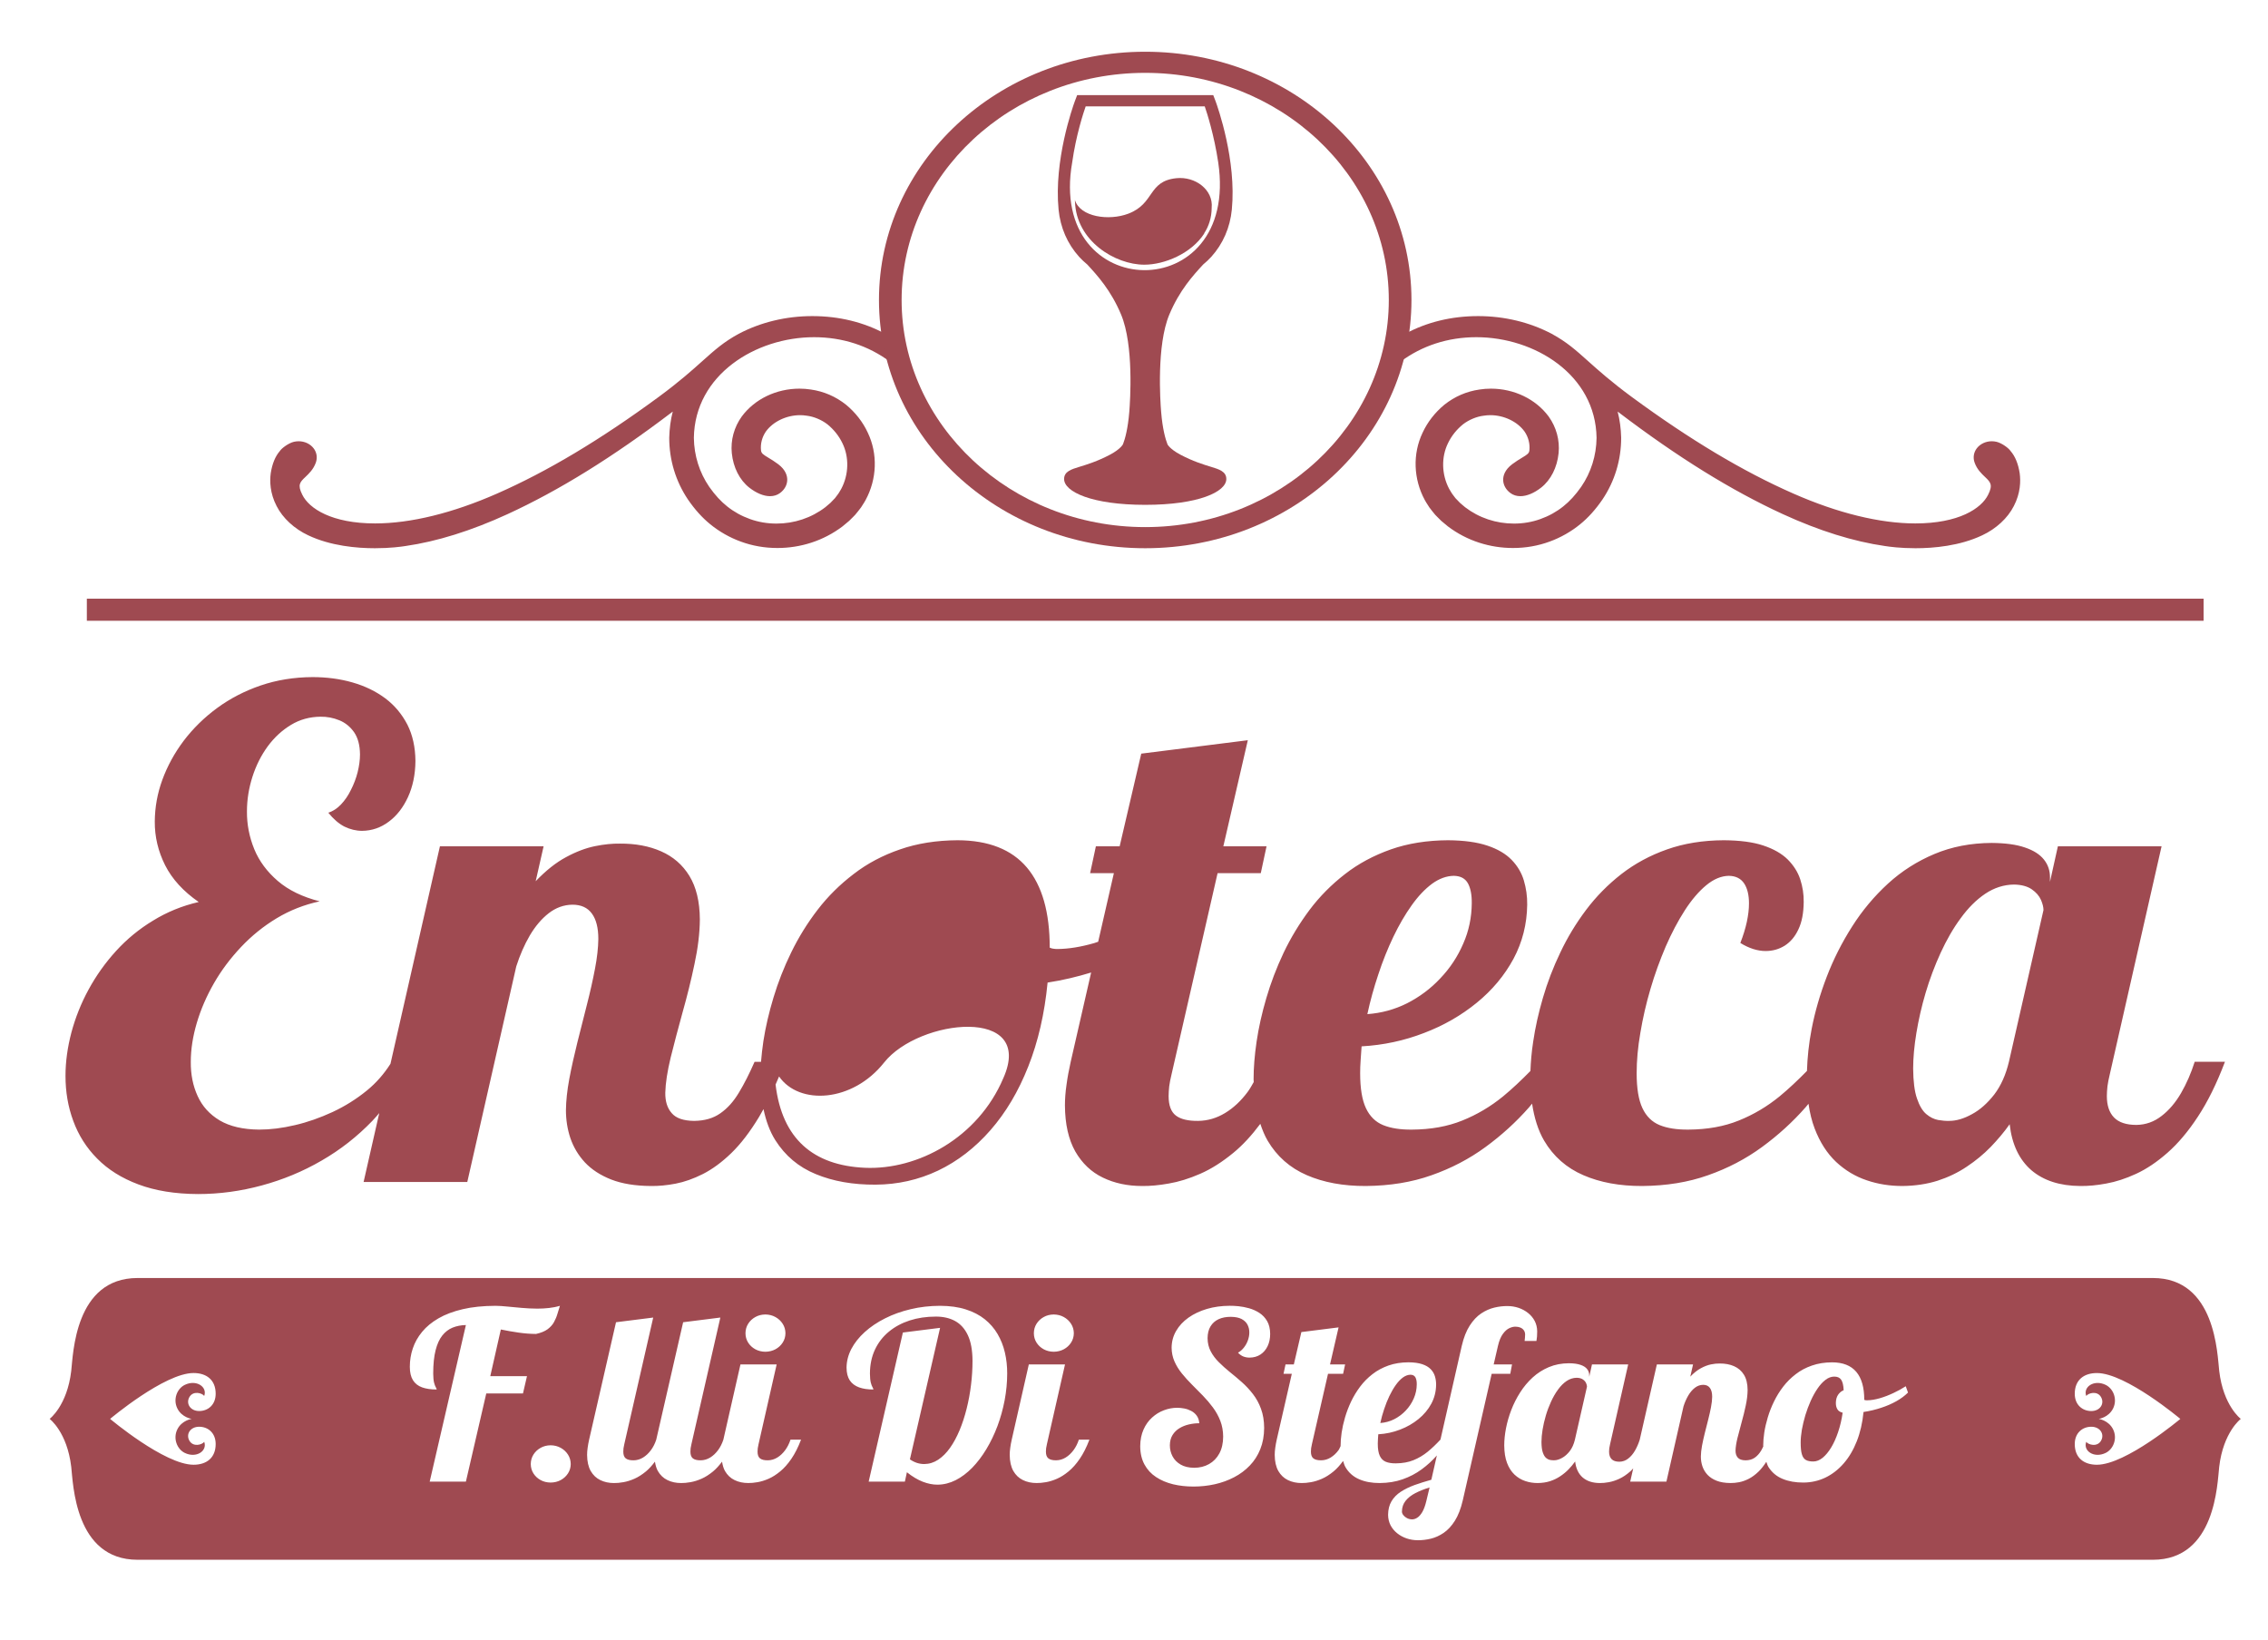 <?xml version="1.0" encoding="utf-8"?>
<!-- Generator: Adobe Illustrator 24.2.0, SVG Export Plug-In . SVG Version: 6.00 Build 0)  -->
<svg version="1.1" id="Livello_1" xmlns="http://www.w3.org/2000/svg" xmlns:xlink="http://www.w3.org/1999/xlink" x="0px" y="0px"
	 viewBox="0 0 507.59 367.087" enable-background="new 0 0 507.59 367.087" xml:space="preserve">
<g>
	<g>
		<path fill-rule="evenodd" clip-rule="evenodd" fill="#9F4A51" d="M314.621,315.722
			c0.759-0.796,1.36-1.706,1.791-2.712c0.442-0.996,0.658-2.055,0.668-3.148
			c0.007-0.664-0.095-1.19-0.302-1.565c-0.215-0.385-0.581-0.578-1.107-0.586
			c-0.57,0.009-1.143,0.218-1.695,0.621c-0.553,0.411-1.089,0.97-1.596,1.687
			c-0.506,0.709-0.983,1.531-1.425,2.449c-0.44,0.927-0.833,1.898-1.171,2.93
			c-0.348,1.032-0.637,2.073-0.864,3.122c1.089-0.079,2.129-0.358,3.104-0.848
			C312.998,317.173,313.87,316.526,314.621,315.722"/>
		<path fill-rule="evenodd" clip-rule="evenodd" fill="#9F4A51" d="M354.263,308.769
			c-0.337-0.235-0.807-0.367-1.397-0.377c-0.798,0.01-1.548,0.255-2.242,0.718
			c-0.704,0.473-1.339,1.11-1.921,1.915c-0.593,0.797-1.107,1.706-1.567,2.703
			c-0.46,1.006-0.854,2.046-1.172,3.122c-0.32,1.075-0.553,2.124-0.723,3.138
			c-0.168,1.024-0.252,1.951-0.252,2.781c0.011,0.997,0.104,1.784,0.301,2.344
			c0.187,0.559,0.432,0.97,0.721,1.215c0.302,0.254,0.61,0.402,0.93,0.464
			c0.309,0.051,0.6,0.078,0.863,0.07c0.562,0,1.152-0.175,1.781-0.524
			c0.639-0.342,1.211-0.857,1.746-1.54c0.523-0.69,0.898-1.539,1.143-2.552
			l2.701-11.859c0-0.228-0.066-0.49-0.199-0.796
			C354.835,309.277,354.599,309.005,354.263,308.769"/>
		<path fill-rule="evenodd" clip-rule="evenodd" fill="#9F4A51" d="M314.574,335.941
			c-0.535,0.673-0.806,1.477-0.815,2.413c0,0.255,0.103,0.516,0.308,0.778
			c0.198,0.263,0.47,0.49,0.807,0.665c0.34,0.184,0.714,0.279,1.136,0.289
			c0.393,0.009,0.797-0.114,1.19-0.377c0.405-0.254,0.769-0.682,1.127-1.276
			c0.346-0.603,0.646-1.417,0.89-2.44l0.731-3.043
			c-1.191,0.358-2.25,0.778-3.178,1.259
			C315.84,334.69,315.109,335.267,314.574,335.941"/>
		<path fill-rule="evenodd" clip-rule="evenodd" fill="#9F4A51" d="M496.672,306.863
			c-0.434-3.695-0.774-20.8-14.846-20.8H30.787
			c-14.073,0-14.412,17.106-14.844,20.8c-0.915,7.803-4.834,10.735-4.834,10.735
			c0-0.001,3.919,2.93,4.834,10.733c0.432,3.696,0.771,20.8,14.844,20.8
			h451.038c14.072,0,14.412-17.103,14.843-20.8
			c0.916-7.805,4.834-10.733,4.834-10.733
			C501.503,317.597,497.584,314.667,496.672,306.863 M231.981,296.307
			c0.395-0.629,0.928-1.129,1.595-1.504c0.665-0.375,1.415-0.569,2.251-0.577
			c0.834,0.008,1.594,0.201,2.269,0.577c0.675,0.375,1.21,0.875,1.612,1.504
			c0.405,0.63,0.611,1.338,0.62,2.116c-0.01,0.779-0.215,1.478-0.62,2.1
			c-0.402,0.62-0.937,1.119-1.612,1.487c-0.675,0.358-1.434,0.551-2.269,0.559
			c-0.835-0.009-1.585-0.201-2.251-0.559c-0.666-0.368-1.2-0.866-1.595-1.487
			c-0.394-0.622-0.59-1.321-0.599-2.1
			C231.39,297.645,231.587,296.937,231.981,296.307 M167.441,296.307
			c0.393-0.629,0.928-1.129,1.595-1.504c0.664-0.375,1.415-0.569,2.251-0.577
			c0.834,0.008,1.593,0.201,2.269,0.577c0.675,0.375,1.209,0.875,1.612,1.504
			c0.403,0.63,0.611,1.338,0.619,2.116c-0.009,0.779-0.216,1.478-0.619,2.1
			c-0.403,0.62-0.937,1.119-1.612,1.487c-0.676,0.358-1.434,0.551-2.269,0.559
			c-0.835-0.009-1.586-0.201-2.251-0.559c-0.666-0.368-1.202-0.866-1.595-1.487
			c-0.394-0.622-0.592-1.321-0.599-2.1
			C166.85,297.645,167.048,296.937,167.441,296.307 M41.347,309.986
			c-1.721,0.838-2.668,3.221-1.658,5.266c1.008,2.044,3.214,2.346,3.214,2.346
			c0-0.001-2.207,0.3-3.214,2.343c-1.01,2.045-0.063,4.429,1.658,5.268
			c2.604,1.266,5.115-0.45,4.356-2.479c-0.425,0.636-2.476,1.272-3.335-0.29
			c-0.792-1.437,0.229-3.085,2.203-3.085c1.975-0.001,3.698,1.377,3.698,3.871
			c0,3.094-2.047,4.635-4.956,4.635c-6.476-0.001-18.668-10.264-18.668-10.264
			c0-0.001,12.192-10.266,18.668-10.266c2.909,0,4.956,1.54,4.956,4.635
			c0,2.493-1.723,3.871-3.698,3.871c-1.974-0.001-2.994-1.649-2.203-3.085
			c0.859-1.562,2.911-0.926,3.335-0.289
			C46.463,310.435,43.951,308.719,41.347,309.986 M117.042,311.909h-8.214l-4.558,19.73
			h-8.102l8.102-35.051c-1.088,0.026-2.082,0.218-2.973,0.578
			c-0.891,0.366-1.66,0.953-2.307,1.766c-0.646,0.813-1.152,1.906-1.5,3.297
			c-0.356,1.391-0.535,3.131-0.535,5.22c0.01,0.875,0.074,1.549,0.188,2.012
			c0.121,0.463,0.242,0.796,0.373,1.014c0.123,0.218,0.199,0.402,0.226,0.542
			c-1.295,0.009-2.392-0.157-3.282-0.481c-0.901-0.323-1.577-0.865-2.044-1.609
			c-0.461-0.752-0.694-1.748-0.694-2.999c0-1.408,0.215-2.772,0.664-4.101
			c0.442-1.33,1.136-2.562,2.084-3.716c0.947-1.155,2.175-2.161,3.684-3.035
			c1.502-0.866,3.312-1.549,5.42-2.038c2.111-0.498,4.558-0.743,7.335-0.753
			c0.76,0.01,1.63,0.062,2.636,0.167c0.993,0.096,2.062,0.201,3.208,0.297
			c1.142,0.105,2.306,0.157,3.496,0.166c0.873,0,1.746-0.043,2.598-0.14
			c0.853-0.096,1.678-0.254,2.467-0.49c-0.187,0.561-0.365,1.154-0.553,1.784
			c-0.179,0.639-0.44,1.252-0.77,1.854c-0.327,0.604-0.814,1.138-1.442,1.609
			c-0.639,0.464-1.492,0.814-2.58,1.049c-1.303-0.007-2.616-0.113-3.939-0.305
			c-1.333-0.193-2.644-0.42-3.94-0.691l-2.363,10.441h8.216L117.042,311.909z
			 M127.116,329.802c-0.404,0.62-0.939,1.119-1.615,1.487
			c-0.674,0.367-1.433,0.551-2.268,0.559c-0.835-0.009-1.584-0.193-2.251-0.559
			c-0.665-0.368-1.201-0.866-1.595-1.487c-0.394-0.621-0.59-1.321-0.599-2.099
			c0.009-0.779,0.205-1.487,0.599-2.117c0.394-0.629,0.93-1.128,1.595-1.504
			c0.666-0.375,1.415-0.568,2.251-0.577c0.834,0.009,1.594,0.201,2.268,0.577
			c0.676,0.377,1.211,0.875,1.615,1.504c0.401,0.63,0.61,1.338,0.617,2.117
			C127.726,328.48,127.517,329.18,127.116,329.802 M177.11,326.539
			c-0.798,1.164-1.632,2.1-2.504,2.816c-0.874,0.717-1.734,1.269-2.597,1.644
			c-0.863,0.377-1.679,0.629-2.458,0.761c-0.777,0.14-1.483,0.201-2.091,0.193
			c-1.135,0-2.155-0.218-3.057-0.657c-0.91-0.436-1.623-1.118-2.157-2.045
			c-0.327-0.582-0.52-1.299-0.648-2.083c-0.649,0.858-1.317,1.613-2.014,2.188
			c-0.874,0.717-1.736,1.269-2.599,1.644c-0.863,0.377-1.677,0.629-2.456,0.761
			c-0.779,0.14-1.482,0.201-2.092,0.193c-1.134,0-2.155-0.218-3.057-0.657
			c-0.909-0.436-1.621-1.118-2.156-2.045c-0.327-0.582-0.52-1.299-0.648-2.083
			c-0.65,0.859-1.318,1.613-2.015,2.188c-0.872,0.717-1.735,1.269-2.597,1.644
			c-0.863,0.377-1.677,0.629-2.458,0.761c-0.777,0.14-1.48,0.201-2.091,0.193
			c-1.134,0-2.155-0.218-3.057-0.657c-0.908-0.436-1.622-1.118-2.158-2.045
			c-0.523-0.936-0.797-2.125-0.807-3.594c0-0.498,0.037-1.032,0.123-1.609
			c0.075-0.569,0.187-1.172,0.328-1.802l6.02-26.288l8.328-1.049l-6.472,28.335
			c-0.083,0.34-0.139,0.647-0.179,0.918c-0.027,0.271-0.045,0.525-0.045,0.761
			c0,0.726,0.187,1.233,0.564,1.522c0.373,0.288,0.955,0.428,1.744,0.419
			c0.74-0.009,1.434-0.21,2.101-0.612c0.665-0.402,1.247-0.953,1.762-1.644
			c0.517-0.691,0.91-1.478,1.201-2.362l6.02-26.288l8.328-1.049l-6.471,28.335
			c-0.084,0.34-0.14,0.647-0.18,0.918c-0.026,0.271-0.046,0.525-0.046,0.761
			c0,0.726,0.187,1.233,0.564,1.522c0.374,0.288,0.956,0.428,1.744,0.419
			c0.741-0.009,1.434-0.21,2.101-0.612c0.666-0.402,1.247-0.953,1.763-1.644
			c0.516-0.691,0.909-1.478,1.2-2.362l3.826-16.843h8.102l-4.051,17.842
			c-0.082,0.34-0.14,0.647-0.178,0.918c-0.027,0.271-0.047,0.525-0.047,0.761
			c0,0.726,0.188,1.233,0.564,1.522c0.374,0.288,0.955,0.428,1.746,0.419
			c0.74-0.009,1.432-0.21,2.098-0.612c0.667-0.402,1.248-0.953,1.765-1.644
			c0.515-0.691,0.909-1.478,1.199-2.362h2.364
			C178.628,323.95,177.907,325.376,177.11,326.539 M224.844,313.43
			c-0.384,2.004-0.92,3.936-1.611,5.789c-0.704,1.855-1.529,3.577-2.487,5.16
			c-0.956,1.592-2.016,2.973-3.168,4.163c-1.164,1.18-2.392,2.107-3.695,2.772
			c-1.315,0.656-2.656,0.997-4.053,1.006c-1.069,0.01-2.176-0.218-3.329-0.664
			c-1.142-0.446-2.326-1.154-3.534-2.116l-0.451,2.099h-8.104l7.655-33.373
			l8.328-1.048l-6.752,29.436c0.534,0.367,1.069,0.629,1.603,0.804
			c0.534,0.166,1.069,0.245,1.602,0.245c1.118-0.009,2.158-0.333,3.122-0.971
			c0.967-0.638,1.859-1.531,2.656-2.658c0.807-1.137,1.508-2.449,2.137-3.944
			c0.618-1.487,1.144-3.096,1.575-4.819c0.432-1.722,0.76-3.489,0.977-5.308
			c0.225-1.81,0.338-3.612,0.338-5.387c-0.011-2.37-0.357-4.285-1.042-5.746
			c-0.684-1.46-1.64-2.518-2.87-3.191c-1.229-0.665-2.665-0.988-4.304-0.98
			c-2.109,0-4.051,0.289-5.843,0.865c-1.782,0.578-3.339,1.417-4.67,2.519
			c-1.331,1.102-2.362,2.431-3.103,4.005c-0.741,1.574-1.115,3.358-1.125,5.36
			c0.011,0.875,0.074,1.549,0.187,2.012c0.122,0.463,0.244,0.796,0.375,1.014
			c0.123,0.218,0.197,0.402,0.224,0.542c-1.245,0.009-2.314-0.149-3.207-0.472
			c-0.899-0.324-1.594-0.84-2.082-1.557c-0.478-0.717-0.722-1.67-0.731-2.851
			c0.009-1.442,0.375-2.851,1.077-4.206c0.713-1.347,1.717-2.615,3.003-3.778
			c1.284-1.163,2.804-2.185,4.547-3.06c1.745-0.884,3.657-1.566,5.739-2.055
			c2.082-0.498,4.267-0.743,6.566-0.753c2.185,0.01,4.098,0.272,5.757,0.805
			c1.651,0.524,3.067,1.259,4.25,2.204c1.17,0.945,2.129,2.046,2.869,3.314
			c0.74,1.269,1.284,2.641,1.631,4.137c0.348,1.487,0.516,3.035,0.516,4.653
			C225.416,309.416,225.219,311.428,224.844,313.43 M241.65,326.539
			c-0.796,1.164-1.631,2.1-2.504,2.816c-0.872,0.717-1.734,1.269-2.597,1.644
			c-0.863,0.377-1.677,0.629-2.457,0.761c-0.778,0.14-1.483,0.201-2.092,0.193
			c-1.134,0-2.155-0.218-3.056-0.657c-0.908-0.436-1.623-1.118-2.158-2.045
			c-0.523-0.936-0.797-2.125-0.808-3.594c0-0.498,0.039-1.032,0.123-1.609
			c0.075-0.569,0.188-1.172,0.328-1.802l3.826-16.843h8.102l-4.051,17.842
			c-0.083,0.34-0.141,0.647-0.179,0.918c-0.027,0.271-0.047,0.525-0.047,0.761
			c0,0.726,0.189,1.233,0.564,1.522c0.374,0.288,0.956,0.428,1.746,0.419
			c0.74-0.009,1.434-0.21,2.1-0.612c0.665-0.402,1.246-0.953,1.763-1.644
			c0.516-0.691,0.908-1.478,1.201-2.362h2.363
			C243.169,323.95,242.447,325.376,241.65,326.539 M283.701,301.309
			c-0.374,0.787-0.91,1.417-1.594,1.872c-0.686,0.456-1.5,0.691-2.447,0.7
			c-0.507,0-0.967-0.088-1.398-0.254c-0.431-0.174-0.825-0.463-1.19-0.848
			c0.506-0.289,0.954-0.673,1.331-1.163c0.375-0.481,0.675-1.014,0.881-1.601
			c0.206-0.577,0.319-1.163,0.319-1.749c0.01-0.62-0.122-1.197-0.394-1.732
			c-0.262-0.524-0.702-0.952-1.314-1.285c-0.61-0.324-1.434-0.49-2.457-0.498
			c-1.04,0-1.941,0.174-2.719,0.533c-0.767,0.359-1.369,0.892-1.799,1.601
			c-0.432,0.708-0.648,1.592-0.658,2.641c0.01,1.093,0.244,2.072,0.704,2.947
			c0.45,0.865,1.059,1.678,1.81,2.423c0.75,0.751,1.575,1.486,2.466,2.212
			c0.901,0.717,1.8,1.477,2.701,2.274c0.892,0.795,1.717,1.678,2.467,2.65
			c0.751,0.97,1.36,2.072,1.809,3.314c0.46,1.242,0.695,2.667,0.704,4.276
			c-0.009,1.767-0.3,3.35-0.863,4.749c-0.561,1.408-1.35,2.633-2.353,3.672
			c-1.003,1.049-2.176,1.924-3.508,2.615c-1.332,0.7-2.765,1.215-4.313,1.566
			c-1.538,0.34-3.132,0.516-4.774,0.516c-1.612,0-3.141-0.167-4.565-0.507
			c-1.437-0.351-2.702-0.884-3.8-1.609c-1.106-0.718-1.968-1.654-2.597-2.799
			c-0.629-1.145-0.955-2.509-0.966-4.11c0.011-1.417,0.262-2.659,0.741-3.734
			c0.477-1.076,1.115-1.968,1.922-2.694c0.796-0.725,1.678-1.269,2.655-1.627
			c0.973-0.367,1.959-0.551,2.953-0.551c0.506,0,1.031,0.052,1.585,0.158
			c0.552,0.104,1.069,0.288,1.566,0.55c0.496,0.263,0.908,0.612,1.227,1.059
			c0.329,0.455,0.526,1.014,0.573,1.695c-0.77,0-1.537,0.088-2.308,0.263
			c-0.769,0.175-1.481,0.455-2.128,0.848c-0.638,0.385-1.153,0.892-1.548,1.522
			c-0.394,0.629-0.59,1.398-0.6,2.3c0,0.891,0.198,1.714,0.6,2.474
			c0.403,0.762,1.003,1.372,1.8,1.837c0.797,0.472,1.801,0.709,3.003,0.726
			c1.263,0,2.391-0.28,3.364-0.831c0.976-0.551,1.745-1.338,2.308-2.379
			c0.563-1.04,0.844-2.3,0.852-3.769c-0.008-1.277-0.224-2.449-0.635-3.525
			c-0.414-1.066-0.967-2.063-1.651-2.991c-0.686-0.927-1.436-1.81-2.252-2.65
			c-0.817-0.84-1.642-1.671-2.456-2.484c-0.816-0.814-1.567-1.644-2.252-2.492
			c-0.685-0.848-1.237-1.74-1.651-2.685c-0.413-0.945-0.628-1.967-0.639-3.06
			c0.011-1.374,0.348-2.633,1.013-3.769c0.658-1.146,1.585-2.135,2.767-2.974
			c1.182-0.84,2.561-1.487,4.127-1.95c1.566-0.464,3.264-0.691,5.092-0.701
			c0.544-0.009,1.201,0.027,1.96,0.097c0.76,0.078,1.557,0.227,2.373,0.455
			c0.816,0.227,1.585,0.577,2.298,1.032c0.713,0.463,1.294,1.075,1.745,1.844
			c0.443,0.762,0.674,1.723,0.684,2.868
			C284.272,299.604,284.077,300.514,283.701,301.309 M327.376,335.836
			c-0.432,1.862-1.024,3.385-1.763,4.556c-0.741,1.181-1.585,2.082-2.514,2.72
			c-0.929,0.629-1.894,1.066-2.887,1.303c-1.005,0.236-1.971,0.35-2.907,0.341
			c-0.863,0-1.7-0.14-2.487-0.403c-0.787-0.27-1.5-0.655-2.118-1.154
			c-0.628-0.497-1.116-1.093-1.483-1.783c-0.355-0.7-0.543-1.47-0.554-2.327
			c0.011-1.198,0.264-2.212,0.761-3.052c0.496-0.84,1.189-1.548,2.073-2.125
			c0.891-0.577,1.913-1.076,3.076-1.504c1.171-0.42,2.428-0.813,3.769-1.189
			l1.238-5.445c-0.008,0.008-0.012,0.016-0.017,0.022
			c-1.014,1.154-2.148,2.188-3.414,3.114c-1.265,0.926-2.673,1.662-4.22,2.204
			c-1.548,0.551-3.254,0.822-5.12,0.84c-1.773,0.009-3.321-0.28-4.623-0.848
			c-1.314-0.569-2.336-1.47-3.057-2.694c-0.239-0.405-0.377-0.914-0.538-1.399
			c-0.686,0.931-1.395,1.734-2.135,2.344c-0.873,0.717-1.737,1.269-2.6,1.644
			c-0.861,0.377-1.676,0.629-2.455,0.761c-0.78,0.14-1.483,0.201-2.092,0.193
			c-1.134,0-2.155-0.218-3.057-0.657c-0.909-0.436-1.622-1.118-2.158-2.045
			c-0.524-0.936-0.797-2.125-0.804-3.594c0-0.498,0.037-1.032,0.121-1.609
			c0.075-0.569,0.188-1.172,0.327-1.802l3.377-14.744h-1.857l0.45-2.1h1.858
			l1.687-7.241l8.328-1.049l-1.914,8.29h3.377l-0.45,2.1h-3.376l-3.602,15.742
			c-0.084,0.34-0.14,0.647-0.179,0.918c-0.028,0.271-0.046,0.525-0.046,0.761
			c0,0.726,0.187,1.233,0.563,1.522c0.374,0.288,0.956,0.428,1.744,0.419
			c0.74-0.009,1.437-0.21,2.102-0.612c0.664-0.402,1.247-0.953,1.761-1.644
			c0.206-0.275,0.309-0.633,0.478-0.937c-0.001-0.021-0.006-0.039-0.006-0.06
			c0-0.875,0.075-1.855,0.232-2.94c0.16-1.084,0.414-2.221,0.759-3.402
			c0.348-1.188,0.798-2.369,1.351-3.541c0.564-1.181,1.239-2.291,2.027-3.349
			c0.786-1.049,1.716-1.986,2.766-2.798c1.05-0.824,2.251-1.461,3.582-1.934
			c1.34-0.472,2.833-0.708,4.473-0.717c1.246,0.009,2.269,0.149,3.075,0.42
			c0.816,0.27,1.443,0.647,1.894,1.11c0.459,0.472,0.778,1.014,0.956,1.609
			c0.179,0.603,0.272,1.233,0.263,1.898c-0.02,1.514-0.376,2.921-1.07,4.224
			c-0.702,1.303-1.66,2.449-2.869,3.437c-1.21,0.987-2.59,1.784-4.137,2.369
			c-1.537,0.596-3.16,0.945-4.867,1.041c-0.028,0.368-0.055,0.735-0.075,1.085
			c-0.027,0.358-0.037,0.7-0.037,1.014c0,1.181,0.151,2.09,0.451,2.729
			c0.3,0.639,0.75,1.084,1.349,1.33c0.6,0.244,1.35,0.358,2.252,0.35
			c1.473-0.01,2.786-0.246,3.929-0.709c1.153-0.463,2.212-1.092,3.188-1.889
			c0.968-0.796,1.914-1.697,2.842-2.702h0.013l4.77-20.989
			c0.432-1.862,1.031-3.383,1.791-4.556c0.761-1.18,1.614-2.082,2.569-2.719
			c0.957-0.63,1.943-1.068,2.955-1.304c1.014-0.244,1.988-0.35,2.926-0.34
			c0.864,0,1.698,0.139,2.486,0.402c0.787,0.271,1.501,0.656,2.119,1.154
			c0.629,0.498,1.117,1.093,1.482,1.784c0.357,0.691,0.546,1.469,0.554,2.326
			c0,0.419-0.009,0.805-0.039,1.154c-0.028,0.35-0.074,0.682-0.13,0.998h-2.646
			c0.028-0.263,0.057-0.508,0.076-0.727c0.028-0.227,0.037-0.463,0.037-0.69
			c0-0.402-0.103-0.735-0.301-0.997c-0.196-0.271-0.46-0.463-0.778-0.595
			c-0.327-0.13-0.675-0.193-1.06-0.193c-0.422-0.017-0.891,0.096-1.398,0.333
			c-0.506,0.236-0.984,0.664-1.443,1.293c-0.461,0.621-0.826,1.514-1.098,2.676
			l-0.957,4.145h4.108l-0.393,2.1h-4.164L327.376,335.836z M424.411,313.641
			c-1.032,0.578-2.166,1.075-3.415,1.477c-1.238,0.412-2.55,0.726-3.93,0.936
			c-0.234,2.431-0.741,4.617-1.509,6.559c-0.769,1.95-1.753,3.603-2.953,4.976
			c-1.201,1.372-2.571,2.43-4.088,3.157c-1.53,0.725-3.162,1.093-4.896,1.102
			c-1.763,0.009-3.311-0.263-4.662-0.823c-1.351-0.551-2.399-1.443-3.17-2.658
			c-0.211-0.336-0.323-0.77-0.476-1.163c-0.565,0.853-1.139,1.607-1.728,2.177
			c-0.742,0.718-1.482,1.26-2.222,1.636c-0.733,0.367-1.445,0.621-2.131,0.752
			c-0.684,0.132-1.331,0.193-1.931,0.184c-1.221-0.009-2.25-0.174-3.103-0.507
			c-0.844-0.333-1.529-0.779-2.054-1.338c-0.517-0.559-0.893-1.19-1.135-1.898
			c-0.234-0.7-0.347-1.434-0.347-2.186c0.007-0.718,0.093-1.531,0.262-2.44
			c0.168-0.901,0.383-1.854,0.627-2.842c0.254-0.997,0.497-1.985,0.751-2.964
			c0.253-0.988,0.46-1.916,0.628-2.798c0.17-0.875,0.253-1.654,0.263-2.335
			c0-0.865-0.169-1.531-0.507-1.985c-0.337-0.463-0.843-0.691-1.518-0.691
			c-0.676,0.009-1.295,0.236-1.848,0.665c-0.563,0.436-1.051,1.014-1.482,1.74
			c-0.422,0.725-0.78,1.538-1.06,2.422l-3.825,16.843h-8.104l0.675-2.966
			c-0.221,0.231-0.44,0.486-0.665,0.684c-0.816,0.717-1.63,1.269-2.447,1.644
			c-0.816,0.377-1.594,0.629-2.335,0.761c-0.74,0.14-1.426,0.201-2.035,0.193
			c-1.585-0.009-2.861-0.42-3.817-1.233c-0.948-0.822-1.52-2.011-1.698-3.594
			c-0.431,0.612-0.929,1.198-1.482,1.776c-0.553,0.568-1.182,1.085-1.867,1.539
			c-0.686,0.463-1.453,0.83-2.287,1.102c-0.835,0.263-1.754,0.402-2.748,0.411
			c-0.967,0-1.897-0.14-2.788-0.446c-0.89-0.297-1.687-0.778-2.39-1.434
			c-0.704-0.664-1.267-1.53-1.678-2.614c-0.414-1.076-0.618-2.396-0.629-3.953
			c0-1.191,0.133-2.467,0.394-3.822c0.264-1.355,0.657-2.72,1.182-4.084
			c0.525-1.374,1.192-2.685,1.989-3.935c0.787-1.242,1.724-2.361,2.793-3.341
			c1.07-0.98,2.28-1.749,3.63-2.318c1.35-0.567,2.842-0.856,4.472-0.865
			c1.069,0.01,1.932,0.123,2.609,0.358c0.675,0.228,1.162,0.543,1.48,0.946
			c0.319,0.402,0.469,0.857,0.469,1.372v0.367l0.618-2.781h8.103l-4.051,17.842
			c-0.083,0.34-0.14,0.647-0.179,0.918c-0.028,0.271-0.047,0.525-0.047,0.761
			c0,0.735,0.189,1.294,0.564,1.679c0.375,0.385,0.955,0.577,1.746,0.577
			c0.73-0.009,1.386-0.245,1.967-0.699c0.582-0.447,1.089-1.042,1.521-1.784
			c0.428-0.74,0.782-1.559,1.063-2.437l3.833-16.856h8.101l-0.618,2.729
			c0.797-0.83,1.584-1.46,2.372-1.879c0.788-0.429,1.538-0.708,2.252-0.858
			c0.722-0.149,1.378-0.21,1.96-0.201c1.21-0.009,2.29,0.193,3.217,0.604
			c0.939,0.411,1.68,1.049,2.213,1.923c0.535,0.874,0.807,2.002,0.816,3.403
			c-0.01,1.075-0.151,2.238-0.423,3.498c-0.263,1.25-0.57,2.5-0.927,3.76
			c-0.347,1.259-0.657,2.431-0.929,3.524c-0.263,1.085-0.403,2.004-0.424,2.756
			c-0.007,0.664,0.151,1.198,0.498,1.592c0.337,0.402,0.918,0.603,1.753,0.612
			c0.816-0.009,1.501-0.201,2.055-0.595c0.552-0.385,1.031-0.918,1.444-1.609
			c0.159-0.26,0.308-0.616,0.462-0.909c-0.001-0.07-0.02-0.122-0.021-0.193
			c0-0.875,0.083-1.846,0.243-2.93c0.169-1.084,0.431-2.221,0.788-3.402
			c0.355-1.181,0.815-2.362,1.389-3.533c0.57-1.172,1.256-2.283,2.062-3.332
			c0.806-1.049,1.745-1.977,2.813-2.79c1.06-0.823,2.27-1.46,3.62-1.924
			c1.351-0.472,2.852-0.708,4.501-0.717c2.421,0.009,4.221,0.717,5.421,2.134
			c1.191,1.416,1.781,3.498,1.781,6.261c0.113,0.052,0.225,0.079,0.329,0.088
			c0.111,0.017,0.205,0.017,0.289,0.017c0.881-0.008,1.83-0.166,2.863-0.463
			c1.031-0.306,2.043-0.691,3.055-1.172c1.014-0.471,1.923-0.979,2.749-1.513
			l0.505,1.417C426.306,312.416,425.433,313.064,424.411,313.641 M469.297,327.861
			c-2.904,0-4.956-1.539-4.956-4.634c0.001-2.496,1.729-3.871,3.701-3.871
			c1.975-0.001,2.994,1.649,2.203,3.085c-0.859,1.562-2.91,0.927-3.332,0.29
			c-0.761,2.028,1.749,3.746,4.352,2.479c1.722-0.841,2.669-3.222,1.661-5.268
			c-1.012-2.044-3.216-2.343-3.216-2.343c0-0.001,2.204-0.301,3.216-2.346
			c1.008-2.045,0.061-4.427-1.661-5.266c-2.603-1.268-5.113,0.449-4.352,2.479
			c0.422-0.639,2.473-1.273,3.332,0.289c0.792,1.436-0.228,3.085-2.203,3.085
			c-1.973-0.001-3.701-1.377-3.701-3.871c0.001-3.095,2.052-4.635,4.956-4.635
			c6.481,0,18.672,10.266,18.672,10.266
			C487.969,317.597,475.778,327.862,469.297,327.861"/>
		<path fill-rule="evenodd" clip-rule="evenodd" fill="#9F4A51" d="M410.483,308.131
			c-0.665,0.009-1.314,0.254-1.941,0.735c-0.629,0.481-1.218,1.129-1.771,1.942
			c-0.565,0.823-1.071,1.74-1.53,2.763c-0.46,1.032-0.854,2.09-1.192,3.192
			c-0.327,1.111-0.589,2.186-0.778,3.236c-0.178,1.049-0.272,2.011-0.272,2.878
			c0,1.146,0.083,2.02,0.272,2.64c0.178,0.621,0.478,1.042,0.901,1.277
			c0.422,0.236,0.984,0.341,1.696,0.333c0.694-0.009,1.379-0.289,2.054-0.831
			c0.675-0.551,1.314-1.32,1.904-2.299c0.599-0.99,1.116-2.144,1.557-3.464
			c0.449-1.33,0.787-2.763,1.013-4.321c-0.582-0.14-0.986-0.411-1.201-0.804
			c-0.226-0.402-0.327-0.865-0.32-1.399c0.01-0.735,0.179-1.338,0.499-1.81
			c0.319-0.473,0.731-0.814,1.246-1.024c-0.047-1.093-0.235-1.871-0.561-2.352
			C411.731,308.35,411.207,308.122,410.483,308.131"/>
	</g>
	
		<rect x="19.437" y="134.005" fill-rule="evenodd" clip-rule="evenodd" fill="#9F4A51" width="473.738" height="4.944"/>
	<path fill="#9F4A51" d="M491.184,237.667c-0.805,2.53-1.825,4.884-3.06,7.013
		c-1.237,2.129-2.687,3.832-4.352,5.11c-1.666,1.302-3.545,1.978-5.641,2.003
		c-2.255,0-3.921-0.551-4.996-1.653c-1.074-1.102-1.611-2.705-1.611-4.808
		c0-0.677,0.055-1.403,0.135-2.18c0.107-0.776,0.268-1.653,0.51-2.63
		l11.603-51.094h-23.206l-1.772,7.965v-1.052c0-1.478-0.43-2.78-1.344-3.932
		c-0.912-1.153-2.31-2.054-4.243-2.705c-1.934-0.677-4.405-1.002-7.467-1.027
		c-4.674,0.025-8.944,0.851-12.812,2.479s-7.333,3.832-10.394,6.637
		c-3.063,2.806-5.748,6.012-8.004,9.568c-2.282,3.582-4.19,7.339-5.694,11.271
		c-1.503,3.907-2.632,7.814-3.384,11.697c-0.641,3.309-0.95,6.417-1.045,9.383
		c-2.015,2.048-4.051,3.984-6.126,5.694c-2.793,2.28-5.828,4.083-9.133,5.41
		c-3.276,1.328-7.036,2.004-11.253,2.029c-2.578,0.025-4.727-0.301-6.446-1.002
		c-1.72-0.701-3.009-1.978-3.868-3.807c-0.86-1.828-1.289-4.433-1.289-7.814
		c0-2.805,0.269-5.836,0.833-9.067c0.537-3.231,1.289-6.512,2.255-9.793
		c0.967-3.306,2.123-6.462,3.413-9.492c1.314-3.006,2.738-5.711,4.269-8.091
		c1.531-2.379,3.142-4.258,4.808-5.635c1.665-1.377,3.357-2.079,5.049-2.104
		c1.532,0.025,2.66,0.576,3.412,1.678c0.724,1.077,1.101,2.58,1.101,4.484
		c0,1.277-0.161,2.655-0.484,4.157c-0.322,1.478-0.805,3.056-1.45,4.709
		c0.966,0.601,1.934,1.052,2.875,1.352c0.965,0.301,1.879,0.451,2.764,0.451
		c1.585,0,3.009-0.4,4.298-1.202c1.29-0.826,2.311-2.029,3.063-3.656
		c0.779-1.629,1.154-3.658,1.181-6.112c0.028-1.753-0.241-3.431-0.779-5.085
		c-0.537-1.627-1.478-3.105-2.793-4.432c-1.315-1.303-3.143-2.355-5.479-3.132
		c-2.31-0.775-5.264-1.151-8.836-1.176c-4.674,0.025-8.891,0.701-12.705,2.053
		c-3.788,1.328-7.198,3.181-10.207,5.511c-2.981,2.329-5.613,4.984-7.896,8.015
		c-2.256,3.005-4.19,6.186-5.773,9.542c-1.613,3.356-2.902,6.737-3.895,10.143
		c-0.995,3.407-1.72,6.663-2.177,9.794c-0.37,2.386-0.541,4.541-0.62,6.583
		c-2.014,2.047-4.047,3.981-6.121,5.689c-2.793,2.28-5.828,4.083-9.133,5.41
		c-3.275,1.328-7.036,2.004-11.253,2.029c-2.578,0.025-4.726-0.301-6.445-1.002
		c-1.72-0.701-3.009-1.978-3.868-3.807c-0.86-1.828-1.289-4.433-1.289-7.814
		c0-0.902,0.026-1.879,0.107-2.906c0.054-1.002,0.135-2.053,0.214-3.106
		c4.889-0.274,9.535-1.277,13.94-2.98c4.432-1.678,8.38-3.957,11.845-6.788
		c3.465-2.83,6.204-6.11,8.219-9.842c1.988-3.732,3.008-7.765,3.061-12.098
		c0.028-1.903-0.241-3.707-0.752-5.435c-0.509-1.703-1.422-3.255-2.739-4.608
		c-1.29-1.328-3.09-2.405-5.426-3.181c-2.309-0.777-5.237-1.177-8.808-1.202
		c-4.702,0.025-8.971,0.701-12.813,2.053c-3.813,1.353-7.252,3.181-10.26,5.536
		c-3.007,2.329-5.667,5.009-7.922,8.014c-2.257,3.031-4.192,6.212-5.803,9.593
		c-1.584,3.356-2.873,6.738-3.866,10.144c-0.994,3.381-1.72,6.637-2.177,9.743
		c-0.457,3.106-0.671,5.911-0.671,8.415c0.001,0.22,0.028,0.412,0.032,0.628
		c-0.434,0.762-0.857,1.533-1.375,2.227c-1.477,1.979-3.142,3.557-5.049,4.709
		c-1.907,1.153-3.895,1.728-6.017,1.754c-2.256,0.025-3.921-0.376-4.995-1.203
		c-1.074-0.826-1.612-2.279-1.612-4.357c0-0.677,0.054-1.403,0.134-2.18
		c0.108-0.776,0.269-1.653,0.511-2.63l10.315-45.083h9.668l1.289-6.011h-9.669
		l5.479-23.743l-23.851,3.005l-4.833,20.738h-5.319l-1.29,6.011h5.318
		l-3.516,15.357c-0.293,0.092-0.582,0.21-0.876,0.297
		c-2.955,0.851-5.668,1.303-8.192,1.327c-0.243,0-0.511,0-0.833-0.05
		c-0.295-0.025-0.618-0.099-0.94-0.25c0-7.915-1.692-13.875-5.102-17.933
		c-3.439-4.058-8.596-6.086-15.525-6.111c-4.727,0.025-9.025,0.701-12.893,2.053
		c-3.867,1.328-7.332,3.156-10.368,5.511c-3.061,2.329-5.747,4.984-8.056,7.989
		c-2.311,3.006-4.271,6.186-5.91,9.543c-1.638,3.356-2.955,6.737-3.974,10.119
		c-1.022,3.381-1.774,6.637-2.257,9.743c-0.24,1.636-0.412,3.17-0.529,4.633
		h-1.443c-1.155,2.63-2.311,4.934-3.518,6.913
		c-1.183,1.979-2.553,3.506-4.137,4.608c-1.585,1.127-3.546,1.678-5.882,1.704
		c-2.391-0.026-4.055-0.601-5.023-1.754c-0.993-1.127-1.45-2.655-1.424-4.558
		c0.055-2.154,0.457-4.784,1.209-7.89c0.779-3.13,1.665-6.486,2.659-10.093
		c1.021-3.607,1.907-7.188,2.658-10.77c0.781-3.607,1.183-6.938,1.21-10.019
		c-0.027-4.007-0.806-7.238-2.338-9.743c-1.53-2.504-3.652-4.333-6.338-5.51
		c-2.659-1.177-5.746-1.753-9.212-1.728c-1.665-0.025-3.545,0.151-5.614,0.576
		c-2.041,0.426-4.189,1.227-6.446,2.455c-2.256,1.202-4.511,3.005-6.795,5.385
		l1.774-7.815H98.458L87.388,238.116c-1.419,2.225-3.151,4.247-5.288,5.988
		c-2.337,1.904-4.888,3.506-7.68,4.809c-2.768,1.277-5.587,2.279-8.408,2.93
		c-2.847,0.677-5.507,1.002-8.005,1.002c-3.626-0.025-6.58-0.726-8.837-2.053
		c-2.254-1.353-3.893-3.156-4.94-5.46c-1.048-2.28-1.559-4.834-1.531-7.665
		c0-2.78,0.456-5.685,1.342-8.691c0.886-3.006,2.175-5.986,3.841-8.892
		c1.666-2.905,3.706-5.61,6.07-8.114c2.364-2.505,5.022-4.659,7.977-6.437
		c2.954-1.778,6.151-3.031,9.616-3.782c-3.842-0.977-6.984-2.505-9.374-4.559
		c-2.39-2.053-4.164-4.433-5.264-7.112c-1.102-2.705-1.666-5.536-1.639-8.466
		c0-2.655,0.43-5.235,1.235-7.764c0.806-2.505,1.934-4.759,3.412-6.788
		c1.476-2.004,3.222-3.607,5.211-4.809c1.987-1.202,4.189-1.803,6.58-1.828
		c1.477-0.026,2.901,0.25,4.244,0.801c1.343,0.551,2.443,1.453,3.303,2.68
		c0.859,1.252,1.289,2.881,1.316,4.934c0,1.303-0.189,2.63-0.536,4.033
		c-0.351,1.377-0.86,2.705-1.505,3.957c-0.617,1.277-1.37,2.354-2.23,3.256
		c-0.859,0.902-1.799,1.503-2.819,1.829c1.128,1.402,2.336,2.454,3.599,3.105
		c1.289,0.626,2.604,0.952,3.974,0.952c2.177-0.025,4.163-0.701,5.963-2.054
		c1.8-1.328,3.223-3.181,4.298-5.51c1.074-2.354,1.638-5.035,1.664-8.065
		c-0.026-3.081-0.617-5.785-1.8-8.14c-1.208-2.329-2.845-4.308-4.941-5.886
		c-2.121-1.578-4.538-2.755-7.332-3.557c-2.767-0.801-5.776-1.201-8.97-1.201
		c-4.137,0.024-8.005,0.65-11.604,1.878c-3.573,1.227-6.822,2.905-9.722,5.034
		c-2.901,2.129-5.399,4.584-7.494,7.339c-2.069,2.755-3.653,5.66-4.781,8.741
		c-1.128,3.08-1.665,6.186-1.692,9.317c-0.027,3.406,0.751,6.687,2.309,9.793
		c1.586,3.131,4.083,5.86,7.52,8.24c-3.705,0.851-7.117,2.254-10.206,4.158
		c-3.115,1.878-5.882,4.157-8.299,6.812c-2.418,2.655-4.459,5.536-6.15,8.641
		c-1.692,3.106-2.954,6.312-3.842,9.618c-0.858,3.281-1.314,6.512-1.314,9.693
		c0,3.556,0.562,6.913,1.744,10.094c1.156,3.155,2.928,5.985,5.346,8.415
		c2.418,2.455,5.478,4.383,9.239,5.786c3.733,1.403,8.165,2.129,13.322,2.154
		c4.835,0,9.588-0.651,14.288-1.929c4.701-1.277,9.159-3.105,13.376-5.56
		c4.217-2.429,7.977-5.385,11.334-8.866c0.55-0.57,1.056-1.174,1.572-1.77
		l-3.505,15.42h23.207l10.957-48.239c0.806-2.53,1.827-4.859,3.035-6.938
		c1.236-2.079,2.632-3.732,4.244-4.985c1.584-1.226,3.357-1.878,5.291-1.903
		c1.935,0,3.384,0.651,4.351,1.979c0.967,1.302,1.45,3.206,1.45,5.685
		c-0.027,1.954-0.268,4.183-0.751,6.688c-0.484,2.529-1.075,5.185-1.8,8.015
		c-0.726,2.805-1.424,5.635-2.148,8.49c-0.699,2.83-1.317,5.56-1.8,8.14
		c-0.485,2.605-0.726,4.934-0.751,6.988c0,2.154,0.321,4.258,0.992,6.262
		c0.699,2.028,1.772,3.832,3.251,5.435c1.504,1.603,3.465,2.88,5.882,3.832
		c2.443,0.951,5.398,1.427,8.889,1.452c1.719,0.026,3.573-0.15,5.534-0.526
		c1.96-0.375,4.002-1.101,6.096-2.153c2.122-1.078,4.243-2.63,6.366-4.685
		c2.122-2.053,4.189-4.758,6.205-8.089c0.338-0.554,0.669-1.161,1.001-1.758
		c0.552,2.642,1.404,4.98,2.636,6.943c2.202,3.481,5.211,6.035,9.078,7.613
		c3.868,1.604,8.299,2.38,13.349,2.355c4.969-0.025,9.643-1.077,14.021-3.156
		c4.351-2.078,8.272-5.11,11.71-9.042s6.257-8.666,8.46-14.251
		c2.203-5.56,3.653-11.822,4.325-18.785c3.404-0.518,6.638-1.302,9.747-2.251
		l-4.575,19.984c-0.404,1.804-0.726,3.531-0.941,5.16
		c-0.242,1.652-0.35,3.181-0.35,4.608c0.028,4.208,0.807,7.614,2.31,10.294
		c1.532,2.655,3.573,4.608,6.178,5.861c2.579,1.252,5.507,1.878,8.756,1.878
		c1.746,0.026,3.76-0.15,5.99-0.551c2.229-0.375,4.566-1.102,7.037-2.179
		c2.471-1.076,4.942-2.654,7.439-4.708c2.082-1.712,4.083-3.884,6.016-6.48
		c0.454,1.354,0.975,2.639,1.64,3.775c2.067,3.506,4.995,6.086,8.755,7.714
		c3.734,1.628,8.166,2.455,13.242,2.429c5.345-0.05,10.232-0.826,14.665-2.404
		c4.431-1.553,8.46-3.657,12.087-6.312c3.626-2.655,6.875-5.61,9.775-8.916
		c0.233-0.263,0.432-0.538,0.66-0.802c0.482,3.195,1.351,5.989,2.698,8.291
		c2.068,3.506,4.995,6.086,8.755,7.714c3.734,1.628,8.165,2.455,13.242,2.429
		c5.344-0.05,10.233-0.826,14.665-2.404c4.432-1.553,8.461-3.657,12.087-6.312
		c3.625-2.655,6.875-5.61,9.777-8.916c0.224-0.253,0.416-0.518,0.636-0.773
		c0.298,2.036,0.748,3.891,1.378,5.531c1.181,3.106,2.793,5.586,4.806,7.49
		c2.016,1.878,4.298,3.255,6.85,4.107c2.552,0.876,5.211,1.277,7.976,1.277
		c2.848-0.025,5.48-0.426,7.871-1.177c2.39-0.776,4.593-1.828,6.553-3.155
		c1.961-1.303,3.76-2.781,5.345-4.409c1.584-1.653,3.008-3.331,4.243-5.084
		c0.511,4.533,2.15,7.94,4.862,10.294c2.74,2.329,6.393,3.506,10.932,3.531
		c1.745,0.026,3.706-0.15,5.828-0.551c2.122-0.375,4.352-1.102,6.688-2.179
		c2.337-1.076,4.674-2.654,7.009-4.708c2.337-2.054,4.621-4.734,6.796-8.065
		c2.203-3.331,4.217-7.414,6.07-12.298H491.184z M308.492,218.056
		c0.967-2.955,2.094-5.736,3.357-8.39c1.263-2.63,2.633-4.985,4.082-7.013
		c1.451-2.054,2.982-3.657,4.567-4.834c1.584-1.152,3.222-1.754,4.861-1.779
		c1.505,0.025,2.552,0.576,3.17,1.678c0.591,1.077,0.887,2.58,0.859,4.484
		c-0.027,3.13-0.644,6.161-1.907,9.016c-1.235,2.881-2.954,5.486-5.13,7.764
		c-2.148,2.305-4.646,4.159-7.439,5.586c-2.794,1.402-5.775,2.203-8.89,2.43
		C306.666,223.992,307.499,221.011,308.492,218.056 M224.546,241.335
		c-5.691,13.411-19.239,20.586-30.985,20.055
		c-11.514-0.521-18.527-6.44-19.984-18.63c0.261-0.596,0.525-1.181,0.783-1.809
		c4.482,6.482,16.433,5.817,23.508-3.12
		C205.653,227.999,231.761,225.167,224.546,241.335 M449.607,237.667
		c-0.698,2.905-1.772,5.335-3.276,7.313c-1.532,1.954-3.169,3.432-4.995,4.409
		c-1.8,1.002-3.494,1.503-5.105,1.503c-0.751,0.025-1.584-0.05-2.47-0.201
		c-0.914-0.175-1.8-0.601-2.659-1.328c-0.833-0.7-1.531-1.878-2.069-3.481
		c-0.564-1.603-0.831-3.857-0.859-6.712c0-2.379,0.243-5.035,0.725-7.965
		c0.484-2.905,1.155-5.911,2.069-8.991c0.912-3.081,2.041-6.062,3.357-8.942
		c1.316-2.855,2.794-5.46,4.485-7.739c1.666-2.304,3.492-4.133,5.506-5.486
		c1.988-1.327,4.136-2.028,6.419-2.053c1.692,0.025,3.036,0.401,4.003,1.077
		c0.967,0.676,1.638,1.452,2.042,2.354c0.375,0.877,0.562,1.628,0.562,2.28
		L449.607,237.667z"/>
	<g>
		<path fill-rule="evenodd" clip-rule="evenodd" fill="#9F4A51" d="M428.689,122.713
			c4.044,0,9.917-0.505,14.944-2.895c3.114-1.458,5.695-3.839,7.067-6.535
			c1.516-2.903,1.555-5.604,1.318-7.358c-0.32-2.086-1.014-3.795-2.028-4.952
			c-0.421-0.664-1.976-1.809-3.173-2.086c-0.343-0.078-0.694-0.12-1.049-0.12
			c-1.332,0-2.585,0.586-3.345,1.574c-0.713,0.938-0.897,2.114-0.486,3.23
			c0.544,1.496,1.516,2.423,2.301,3.167c1.231,1.168,1.845,1.758,0.724,3.987
			c-1.524,3.116-6.609,6.435-16.305,6.435c-7.925,0-17.354-2.308-27.271-6.675
			c-11.281-4.955-23.117-12.032-36.182-21.632c-4.64-3.419-7.499-5.982-9.795-8.04
			c-2.767-2.479-4.763-4.265-8.119-6.093c-4.919-2.597-10.611-3.969-16.472-3.969
			c-6.018,0.001-11.542,1.378-16.331,3.962c-7.398,3.989-5.557,9.604-1.01,6.218
			c4.745-3.531,10.538-5.458,16.946-5.458c13.062,0,26.692,8.427,26.896,22.528
			c-0.046,3.951-1.237,7.754-3.446,10.97c-1.276,1.82-2.592,3.254-4.012,4.38
			c-1.534,1.223-3.208,2.146-5.11,2.829c-1.86,0.67-3.856,1.012-5.918,1.012
			c-1.985,0-3.936-0.315-5.786-0.933c-1.867-0.623-3.599-1.542-5.154-2.733
			l-1.127-0.959c-0.12-0.11-1.035-1.071-1.035-1.071l-0.752-1.002l-0.248-0.4
			c-0.144-0.222-0.286-0.448-0.405-0.684c-1.698-3.207-1.786-7.112-0.252-10.222
			c0.781-1.626,1.915-3.043,3.365-4.225c1.312-1.01,3.054-1.74,4.646-1.923
			c0.512-0.079,0.987-0.116,1.458-0.116c3.052,0,6.056,1.439,7.656,3.659
			c0.849,1.225,1.251,2.766,1.088,4.228c-0.075,0.661-0.43,0.904-1.658,1.644
			c-0.619,0.374-1.356,0.816-2.187,1.444c-1.685,1.271-2.029,2.604-2.024,3.498
			c0.009,1.142,0.608,2.22,1.634,2.968c0.622,0.458,1.373,0.692,2.226,0.692
			c1.412,0.001,3.05-0.677,4.621-1.905c2.178-1.704,3.609-4.528,3.927-7.741
			c0.285-2.884-0.506-5.796-2.232-8.196c-2.901-3.905-7.732-6.227-12.933-6.227
			c-0.841,0.001-1.688,0.064-2.521,0.194c-2.9,0.412-5.557,1.56-7.885,3.406
			c-2.101,1.74-3.78,3.9-4.869,6.263c-2.252,4.718-2.063,10.357,0.499,15.079
			c0.199,0.375,0.435,0.743,0.679,1.113l0.331,0.521
			c0.445,0.6,0.892,1.149,1.313,1.657l0.464,0.476
			c0.253,0.263,0.505,0.525,0.896,0.89l1.48,1.232
			c2.15,1.621,4.498,2.843,7.034,3.66c2.42,0.781,4.959,1.177,7.542,1.177
			c2.862,0,5.624-0.485,8.207-1.44c2.41-0.868,4.842-2.247,6.825-3.88
			c1.802-1.464,3.435-3.279,4.994-5.549c2.736-4.079,4.182-8.852,4.178-13.805
			c-0.05-2.067-0.308-4.006-0.791-5.866l0.216,0.166
			c13.21,10.043,25.238,17.497,36.766,22.796c8.105,3.721,15.793,6.125,22.853,7.139
			C422.785,122.367,425.314,122.712,428.689,122.713"/>
		<path fill-rule="evenodd" clip-rule="evenodd" fill="#9F4A51" d="M83.921,122.713
			c-4.045,0-9.919-0.505-14.947-2.895c-3.108-1.458-5.687-3.839-7.063-6.535
			c-1.514-2.903-1.554-5.604-1.318-7.358c0.318-2.086,1.016-3.795,2.025-4.952
			c0.422-0.664,1.981-1.809,3.174-2.086c0.347-0.078,0.696-0.12,1.048-0.12
			c1.337,0,2.588,0.586,3.346,1.574c0.717,0.938,0.897,2.114,0.492,3.23
			c-0.546,1.496-1.523,2.423-2.303,3.167c-1.233,1.168-1.847,1.758-0.726,3.987
			c1.522,3.116,6.61,6.435,16.303,6.435c7.929,0,17.357-2.308,27.276-6.675
			c11.28-4.955,23.112-12.032,36.178-21.632c4.64-3.419,7.5-5.982,9.796-8.04
			c2.767-2.479,4.762-4.265,8.119-6.093c4.919-2.597,10.611-3.969,16.47-3.969
			c6.02,0.001,11.544,1.378,16.331,3.962c7.4,3.989,5.559,9.604,1.012,6.218
			c-4.743-3.531-10.541-5.458-16.947-5.458c-13.062,0-26.694,8.427-26.895,22.528
			c0.046,3.951,1.237,7.754,3.444,10.97c1.278,1.82,2.593,3.254,4.014,4.38
			c1.536,1.223,3.208,2.146,5.108,2.829c1.862,0.67,3.856,1.012,5.92,1.012
			c1.985,0,3.936-0.315,5.786-0.933c1.867-0.623,3.599-1.542,5.154-2.733
			l1.127-0.959c0.12-0.11,1.034-1.071,1.034-1.071l0.753-1.002l0.248-0.4
			c0.144-0.222,0.288-0.448,0.404-0.684c1.699-3.207,1.787-7.112,0.253-10.222
			c-0.781-1.626-1.915-3.043-3.365-4.225c-1.312-1.01-3.054-1.74-4.648-1.923
			c-0.508-0.079-0.985-0.116-1.454-0.116c-3.054,0-6.059,1.439-7.658,3.659
			c-0.849,1.225-1.254,2.766-1.088,4.228c0.075,0.661,0.431,0.904,1.657,1.644
			c0.62,0.374,1.356,0.816,2.19,1.444c1.681,1.271,2.027,2.604,2.022,3.498
			c-0.01,1.142-0.608,2.22-1.632,2.968c-0.624,0.458-1.377,0.692-2.228,0.692
			c-1.41,0.001-3.048-0.677-4.623-1.905c-2.179-1.704-3.607-4.528-3.926-7.741
			c-0.286-2.884,0.506-5.796,2.235-8.196c2.899-3.905,7.73-6.227,12.931-6.227
			c0.843,0.001,1.69,0.064,2.519,0.194c2.9,0.412,5.559,1.56,7.886,3.406
			c2.104,1.74,3.781,3.9,4.869,6.263c2.253,4.718,2.063,10.357-0.499,15.079
			c-0.199,0.375-0.437,0.743-0.678,1.113l-0.331,0.521
			c-0.445,0.6-0.892,1.149-1.313,1.657l-0.464,0.476
			c-0.253,0.263-0.505,0.525-0.897,0.89l-1.477,1.232
			c-2.15,1.621-4.502,2.843-7.036,3.66c-2.42,0.781-4.96,1.177-7.543,1.177
			c-2.861,0-5.623-0.485-8.207-1.44c-2.41-0.868-4.839-2.247-6.824-3.88
			c-1.802-1.464-3.435-3.279-4.995-5.549c-2.735-4.079-4.182-8.852-4.177-13.805
			c0.052-2.067,0.306-4.006,0.791-5.866l-0.216,0.166
			c-13.209,10.043-25.239,17.497-36.764,22.796c-8.107,3.721-15.794,6.125-22.851,7.139
			C89.826,122.367,87.297,122.712,83.921,122.713"/>
		<path fill-rule="evenodd" clip-rule="evenodd" fill="#9F4A51" d="M272.644,36.35
			c-0.904-6.073-2.529-11.154-3.019-12.544h-26.643
			c-0.507,1.436-2.167,6.488-3.02,12.545
			C234.363,68.145,277.488,68.877,272.644,36.35 M261.696,70.42
			c-2.873,6.875-2.03,19.316-1.83,21.74c0.311,3.822,0.951,6.09,1.431,7.319
			h0.002c0.001,0,0.515,1.033,2.854,2.278c2.815,1.497,5.234,2.233,6.834,2.722
			c1.862,0.566,3.469,1.057,3.469,2.739c0,2.872-6.233,5.783-18.151,5.783
			c-11.918-0.002-18.153-2.909-18.153-5.783c0.002-1.682,1.608-2.172,3.47-2.739
			c1.598-0.49,4.018-1.225,6.833-2.722c2.397-1.275,2.876-2.328,2.882-2.338
			c0.455-1.172,1.094-3.438,1.407-7.259c0.196-2.425,1.036-14.872-1.834-21.74
			c-2.278-5.447-5.329-8.778-7.573-11.213h-0.002
			c-0.643-0.538-1.259-1.102-1.82-1.723c-2.619-2.896-4.208-6.554-4.6-10.58
			c-1.068-10.984,3.14-22.882,3.624-24.203l0.535-1.408H271.533l0.535,1.402
			c0.484,1.327,4.693,13.226,3.622,24.209c-0.39,4.025-1.98,7.684-4.597,10.58
			c-0.561,0.62-1.177,1.185-1.82,1.721v0.002
			C267.028,61.64,263.977,64.973,261.696,70.42"/>
		<path fill-rule="evenodd" clip-rule="evenodd" fill="#9F4A51" d="M310.822,67.146
			c0-28.034-24.455-50.84-54.517-50.84c-30.064,0.002-54.519,22.805-54.519,50.84
			c0,28.034,24.455,50.838,54.519,50.838
			C286.367,117.984,310.822,95.18,310.822,67.146 M315.893,67.146
			c0,30.689-26.68,55.566-59.588,55.566c-32.908,0.001-59.588-24.877-59.588-55.566
			c0-30.688,26.68-55.566,59.588-55.566C289.213,11.581,315.893,36.457,315.893,67.146"/>
		<path fill-rule="evenodd" clip-rule="evenodd" fill="#9F4A51" d="M263.225,39.891
			c4.327-0.47,8.358,2.634,7.954,6.633c-0.002,2.175-0.649,4.148-1.694,5.721
			l0.041,0.011c-2.879,4.483-8.899,6.992-13.413,6.992
			c-6.549,0-15.244-5.3-15.525-14.119l-0.012-0.005v-0.265
			c0-0.032-0.002-0.062-0.004-0.091c1.166,3.839,7.641,4.694,11.932,3.068
			C258.488,45.571,256.842,40.584,263.225,39.891"/>
	</g>
</g>
</svg>
